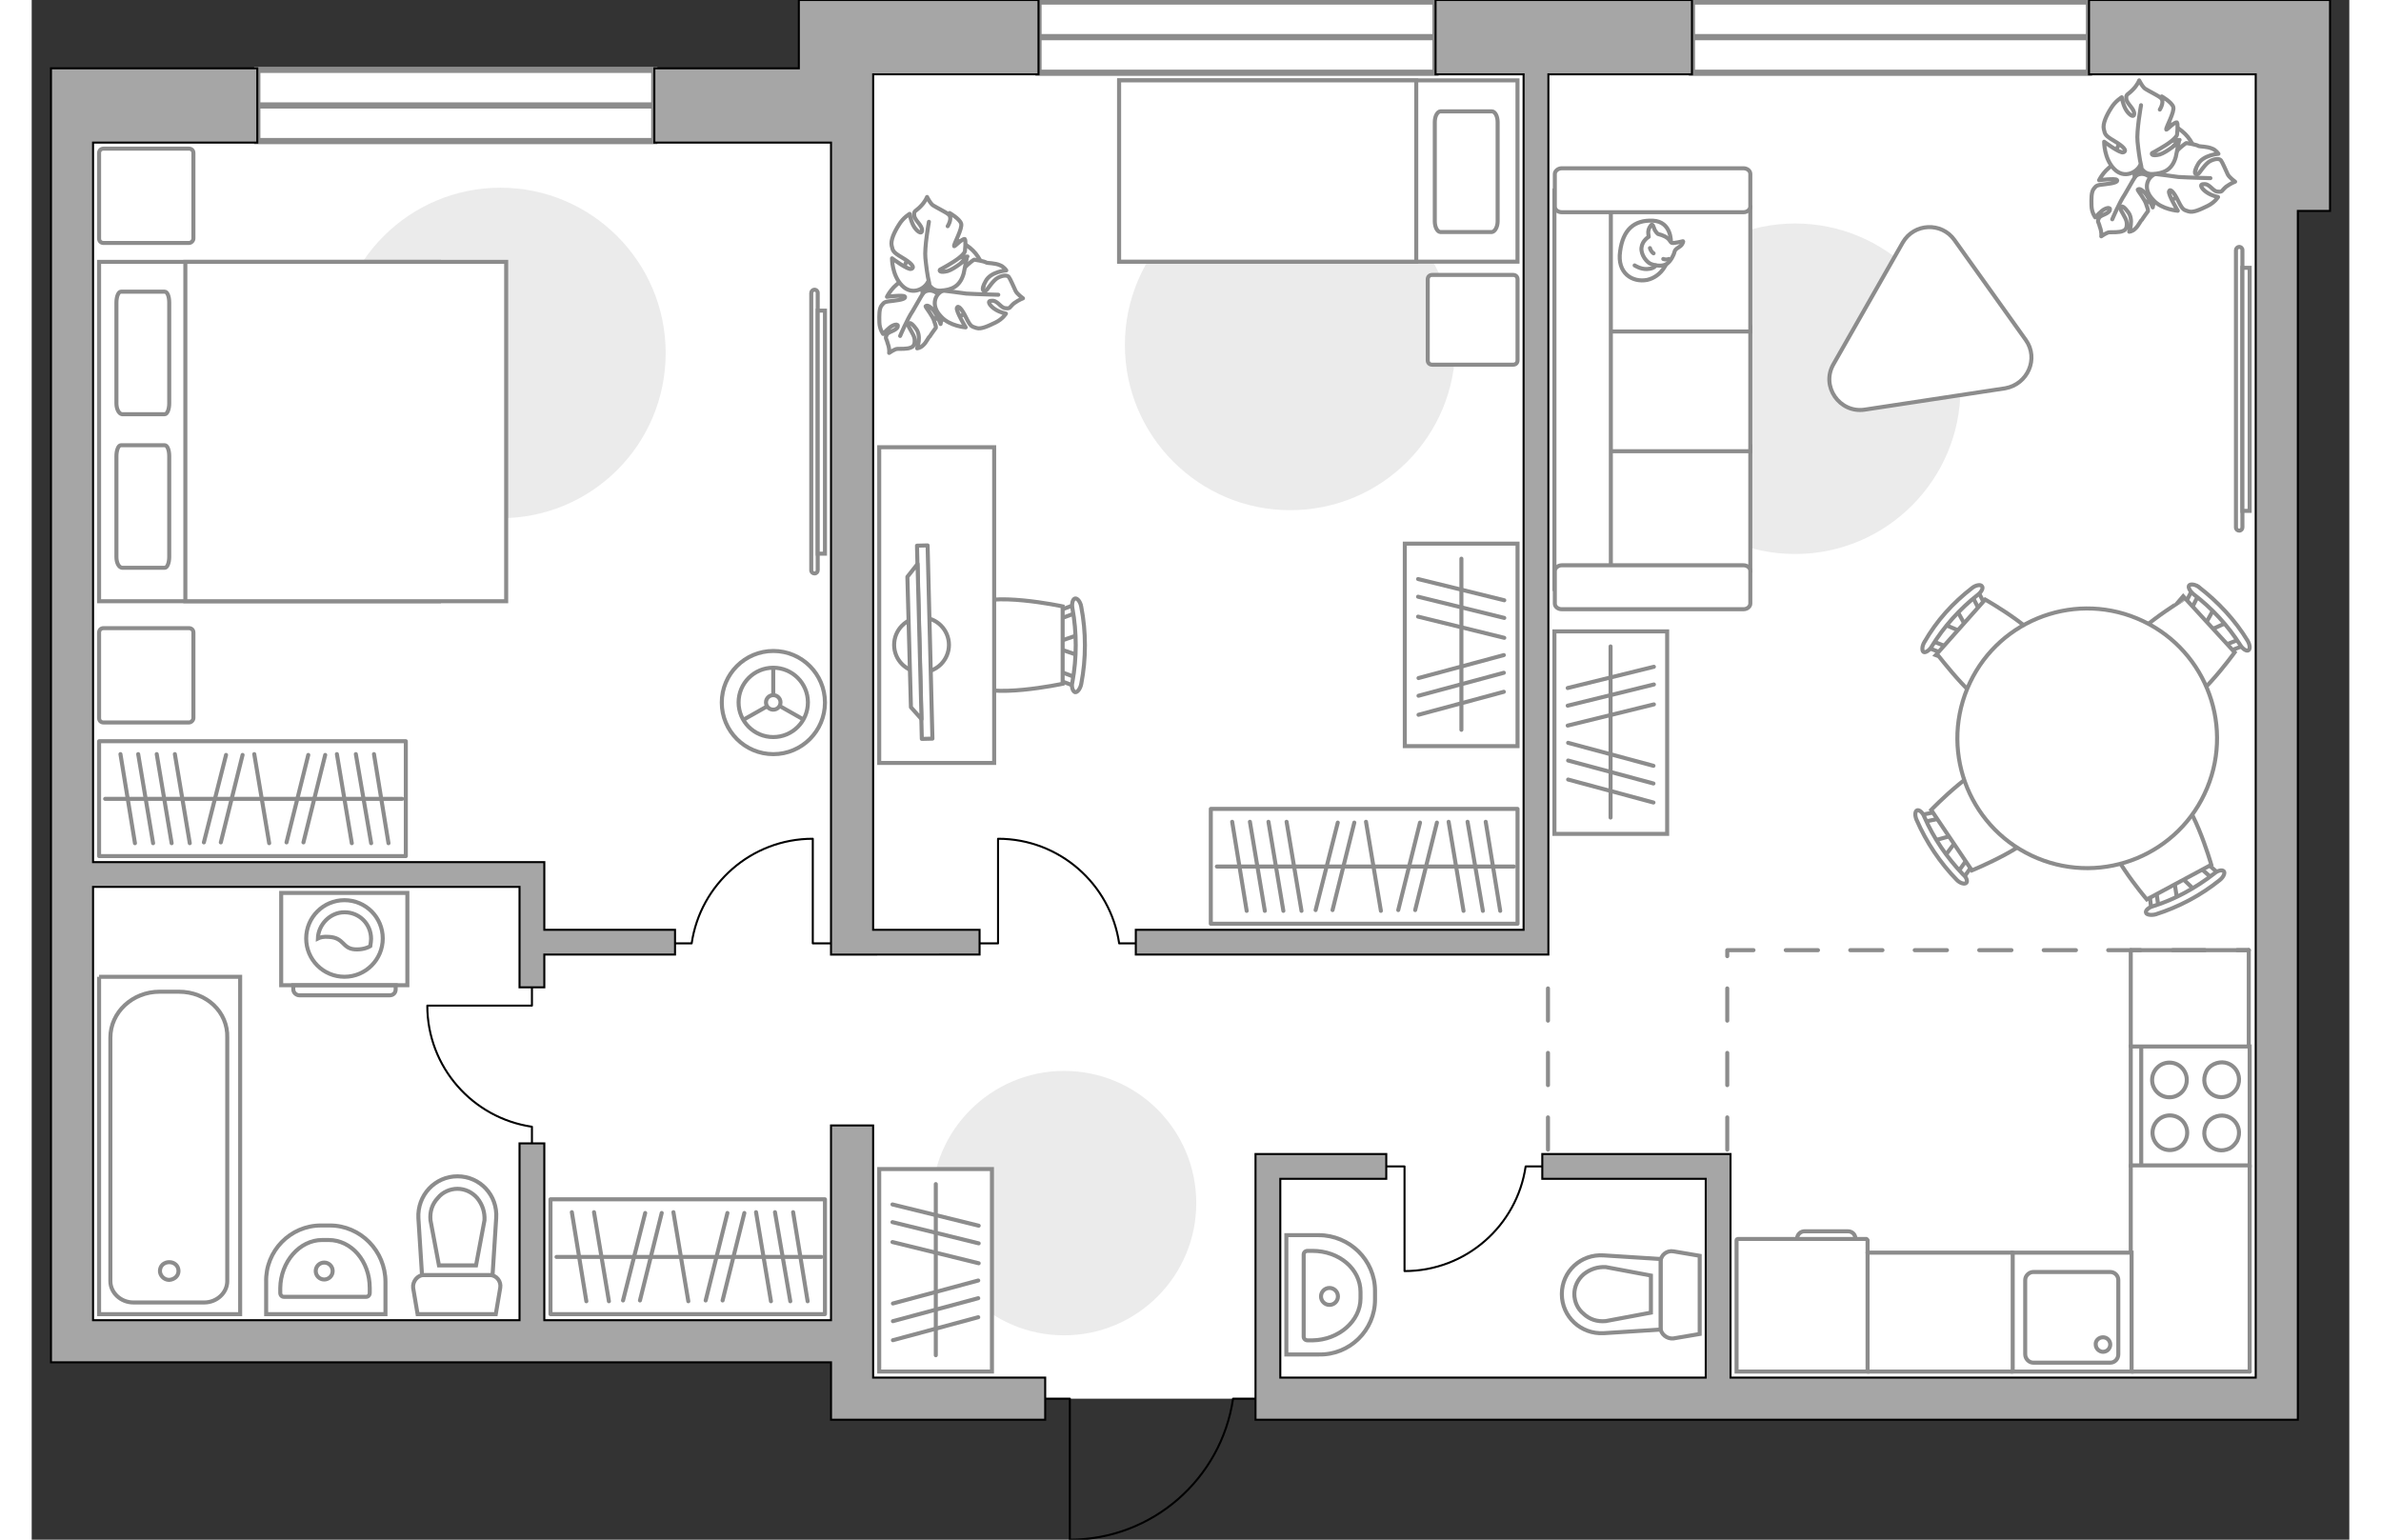 <?xml version="1.0" encoding="utf-8"?>
<!-- Generator: Adobe Illustrator 23.1.0, SVG Export Plug-In . SVG Version: 6.00 Build 0)  -->
<svg version="1.1" id="Слой_1" xmlns="http://www.w3.org/2000/svg" xmlns:xlink="http://www.w3.org/1999/xlink" x="0px" y="0px"
	 viewBox="0 0 575 382" style="enable-background:new 0 0 575 382;" xml:space="preserve" width="883" height="571">
<rect x="0" y="0" width="575" height="382" fill="#333333" stroke="none"/>
<style type="text/css">
	.st0{fill:#FFFFFF;}
	.st1{fill:#FFFFFF;stroke:#8C8C8C;stroke-width:1.547;stroke-linecap:round;stroke-miterlimit:10;}
	.st2{fill:none;stroke:#8C8C8C;stroke-width:1.547;stroke-linecap:round;stroke-miterlimit:10;}
	.st3{fill:none;stroke:#8C8C8C;stroke-linecap:round;stroke-linejoin:round;stroke-miterlimit:10;stroke-dasharray:8;}
	.st4{fill:none;stroke:#000000;stroke-width:0.5;stroke-linecap:round;stroke-linejoin:round;stroke-miterlimit:10;}
	.st5{fill:#A6A6A6;stroke:#000000;stroke-width:0.5;stroke-miterlimit:10;}
	.st6{fill:none;stroke:#8C8C8C;stroke-miterlimit:10;}
	.st7{fill:#FFFFFF;stroke:#8C8C8C;stroke-miterlimit:10;}
	.st8{fill:#EBEBEB;}
	.st9{fill:#FFFFFF;stroke:#8C8C8C;stroke-linecap:round;stroke-linejoin:round;stroke-miterlimit:10;}
	.st10{fill:none;stroke:#8C8C8C;stroke-linecap:round;stroke-linejoin:round;stroke-miterlimit:10;}
	.st11{fill:#FFFFFF;stroke:#8C8C8C;stroke-miterlimit:10;}
	.st12{fill:#FFFFFF;stroke:#8C8C8C;stroke-width:1;stroke-miterlimit:10.001;}
	.st13{fill:#FFFFFF;fill-opacity:0.1;stroke:#8C8C8C;stroke-miterlimit:10;}
	.st14{fill:#FFFFFF;stroke:#8B8B8B;stroke-linecap:round;stroke-linejoin:round;stroke-miterlimit:10;}
	.st15{fill:#FFFFFF;stroke:#8B8B8B;stroke-width:1;stroke-linecap:round;stroke-linejoin:round;stroke-miterlimit:10.001;}
	.st16{fill:none;stroke:#8C8C8C;stroke-width:4.314;stroke-linecap:round;stroke-linejoin:round;stroke-miterlimit:10;}
</style>
<g id="bg">
	<polygon class="st0" points="204.39,347.02 556.9,347.02 556.9,9.22 202.13,9.22 202.13,26.17 10.84,26.17 10.84,332.9 
		204.39,332.9 	"/>
</g>
<g id="windows">
	<g>
		<g>
			<rect x="55.97" y="17.33" class="st1" width="98.5" height="17.67"/>
			<line class="st2" x1="55.97" y1="26.17" x2="154.48" y2="26.17"/>
		</g>
		<g>
			<rect x="249.79" y="0.38" class="st1" width="98.5" height="17.67"/>
			<line class="st2" x1="249.79" y1="9.22" x2="348.3" y2="9.22"/>
		</g>
		<g>
			<rect x="411.91" y="0.38" class="st1" width="98.5" height="17.67"/>
			<line class="st2" x1="411.91" y1="9.22" x2="510.42" y2="9.22"/>
		</g>
	</g>
</g>
<g id="plan">
	<line class="st3" x1="376.19" y1="285.23" x2="376.19" y2="237.95"/>
	<polyline class="st3" points="420.67,285.23 420.67,235.74 550.06,235.74 	"/>
	<path class="st4" d="M303.63,347.02h-5.57c-2.9,19.79-19.93,34.98-40.5,34.98v-34.98h-6.11"/>
	<path class="st4" d="M374.78,289.4h-4.13c-2.15,14.68-14.79,25.96-30.05,25.96V289.4h-4.53"/>
	<path class="st4" d="M273.93,234.06h-4.13c-2.15-14.68-14.79-25.96-30.05-25.96v25.96h-4.53"/>
	<path class="st4" d="M159.61,234.06h4.13c2.15-14.68,14.79-25.96,30.05-25.96v25.96h4.53"/>
	<path class="st4" d="M124.11,283.68v-4.13c-14.68-2.15-25.96-14.79-25.96-30.05h25.96v-4.53"/>
	<g>
		<polygon class="st5" points="562.23,52.33 570.22,52.33 570.22,0 510.42,0 510.42,18.44 551.78,18.44 551.78,341.79 
			421.48,341.79 421.48,286.32 374.78,286.32 374.78,292.47 415.33,292.47 415.33,341.79 309.78,341.79 309.78,292.47 
			336.07,292.47 336.07,286.32 303.63,286.32 303.63,352.24 562.23,352.24 562.23,352.24 562.23,352.24 		"/>
		<polygon class="st5" points="208.76,341.79 208.76,279.23 198.31,279.23 198.31,327.55 127.18,327.55 127.18,283.68 
			121.03,283.68 121.03,327.55 15.22,327.55 15.22,220.04 121.03,220.04 121.03,244.96 127.18,244.96 127.18,236.83 159.61,236.83 
			159.61,230.69 127.18,230.69 127.18,213.9 15.22,213.9 15.22,35.38 55.97,35.38 55.97,16.95 4.78,16.95 4.78,338 198.31,338 
			198.31,352.24 251.45,352.24 251.45,341.79 		"/>
		<polygon class="st5" points="198.31,236.84 235.17,236.83 235.17,230.69 208.76,230.69 208.77,18.44 249.79,18.44 249.79,0 
			190.33,0 190.33,16.95 154.48,16.95 154.48,35.38 198.31,35.38 		"/>
		<polygon class="st5" points="376.29,18.44 411.91,18.44 411.91,0 348.3,0 348.3,18.44 370.14,18.44 370.14,230.69 273.93,230.69 
			273.93,236.83 376.29,236.83 		"/>
	</g>
	<g>
		<polyline class="st6" points="16.72,242.35 16.72,326.05 51.72,326.05 51.72,242.35 16.72,242.35 		"/>
		<path class="st6" d="M36.52,246.05h-4.8c-6.7,0-12.2,5.1-12.2,11.4v60.4c0,2.9,2.6,5.3,5.7,5.3h17.6c3.1,0,5.7-2.4,5.7-5.3v-60.4
			C48.72,251.05,43.32,246.05,36.52,246.05z"/>
		<path class="st6" d="M36.42,315.35c0-1.3-1-2.2-2.3-2.2s-2.3,0.9-2.3,2.2c0,1.1,1,2.2,2.3,2.2
			C35.42,317.45,36.42,316.55,36.42,315.35z"/>
	</g>
	<g>
		<g>
			<rect x="520.78" y="259.64" class="st6" width="29.5" height="29.5"/>
		</g>
		<line class="st6" x1="523.38" y1="289.24" x2="523.38" y2="259.64"/>
		<circle class="st6" cx="530.48" cy="281.04" r="4.3"/>
		<path class="st6" d="M547.18,283.04c1.8-3.9-2-7.6-5.8-5.8c-0.8,0.4-1.5,1-1.9,1.9c-1.8,3.9,2,7.6,5.8,5.8
			C546.08,284.54,546.68,283.84,547.18,283.04z"/>
		<circle class="st6" cx="530.38" cy="267.94" r="4.3"/>
		<path class="st6" d="M547.18,269.84c1.8-3.9-2-7.6-5.8-5.8c-0.8,0.4-1.5,1-1.9,1.9c-1.8,3.9,2,7.6,5.8,5.8
			C545.98,271.34,546.68,270.74,547.18,269.84z"/>
	</g>
	<g>
		<g>
			<rect x="491.49" y="310.79" class="st6" width="29.5" height="29.5"/>
		</g>
		<path class="st6" d="M496.59,338.09h19.1c1.1,0,2-0.9,2-2.1v-18.4c0-1.1-0.9-2-2-2h-19.1c-1,0-2,0.9-2,2v18.4
			C494.59,337.19,495.59,338.09,496.59,338.09z"/>
		<path class="st6" d="M513.89,331.79c1,0,1.8,0.8,1.8,1.8s-0.8,1.8-1.8,1.8c-0.9,0-1.8-0.8-1.8-1.8
			C511.99,332.69,512.79,331.79,513.89,331.79z"/>
	</g>
	<g>
		<path id="Vector_134_2_" class="st7" d="M71.77,304.05h2.2c7.6,0,13.8,6.3,13.8,14v8h-29.6v-8
			C57.97,310.35,64.17,304.05,71.77,304.05z"/>
		<path id="Vector_133_2_" class="st7" d="M72.07,307.65h1.6c5.7,0,10.2,5.3,10.2,11.9v1.2c0,0.6-0.4,1-0.9,1h-20.4
			c-0.5,0-0.9-0.4-0.9-1v-1.2C61.77,313.05,66.47,307.65,72.07,307.65z"/>
		<circle class="st7" cx="72.57" cy="315.35" r="2.1"/>
	</g>
	<g>
		<path id="wc_2_" class="st7" d="M98.84,302.75"/>
		<g id="Group_26_2_">
			<path id="Vector_130_2_" class="st7" d="M97.24,316.35h16.4c1.7,0,2.9,1.6,2.6,3.2l-1.1,6.5h-19.4l-1.1-6.5
				C94.44,317.95,95.74,316.35,97.24,316.35z"/>
			<path id="Vector_131_2_" class="st7" d="M105.64,291.85c5.6,0,10,4.7,9.6,10.4l-0.9,14.1h-17.5l-0.9-14.1
				C95.64,296.55,100.04,291.85,105.64,291.85z"/>
			<path id="Vector_132_2_" class="st7" d="M110.24,313.95l2.1-11.2c0.1-2-0.5-3.9-1.8-5.5c-1.3-1.5-3.1-2.3-4.9-2.3
				s-3.7,0.8-4.9,2.3c-1.4,1.5-2,3.4-1.8,5.5l2.1,11.2H110.24z"/>
		</g>
	</g>
	<g>
		<path id="Vector_134_1_" class="st7" d="M319.28,336.05h-8v-29.6h8c7.7,0,14,6.2,14,13.8v2.2
			C333.28,330.05,326.98,336.25,319.28,336.05z"/>
		<path id="Vector_133_1_" class="st7" d="M317.78,332.55h-1.2c-0.6,0-1-0.4-1-0.9v-20.4c0-0.5,0.4-0.9,1-0.9h1.2
			c6.6,0,11.9,4.5,11.9,10.2v1.6C329.68,327.75,324.28,332.45,317.78,332.55z"/>
		<circle class="st7" cx="321.98" cy="321.65" r="2.1"/>
	</g>
	<g>
		<path id="wc_1_" class="st7" d="M390.53,327.87"/>
		<g id="Group_26_1_">
			<path id="Vector_130_1_" class="st7" d="M404.13,329.47v-16.4c0-1.7,1.6-2.9,3.2-2.6l6.5,1.1v19.4l-6.5,1.1
				C405.73,332.27,404.13,330.97,404.13,329.47z"/>
			<path id="Vector_131_1_" class="st7" d="M379.63,321.07c0-5.6,4.7-10,10.4-9.6l14.1,0.9v17.5l-14.1,0.9
				C384.33,331.07,379.63,326.67,379.63,321.07z"/>
			<path id="Vector_132_1_" class="st7" d="M401.73,316.47l-11.2-2.1c-2-0.1-3.9,0.5-5.5,1.8c-1.5,1.3-2.3,3.1-2.3,4.9
				s0.8,3.7,2.3,4.9c1.5,1.4,3.4,2,5.5,1.8l11.2-2.1V316.47z"/>
		</g>
	</g>
</g>
<g id="furniture">
	<g>
		<path class="st7" d="M195.01,141.47c0,0.4-0.3,0.8-0.8,0.8c-0.4,0-0.8-0.3-0.8-0.8v-68.8c0-0.4,0.4-0.8,0.8-0.8s0.8,0.3,0.8,0.8
			V141.47z"/>
		<rect x="195.01" y="77.07" class="st7" width="1.8" height="60.3"/>
	</g>
	<g>
		<path class="st7" d="M548.48,130.85c0,0.4-0.3,0.8-0.8,0.8c-0.4,0-0.8-0.3-0.8-0.8v-68.8c0-0.4,0.4-0.8,0.8-0.8
			c0.4,0,0.8,0.3,0.8,0.8V130.85z"/>
		<rect x="548.48" y="66.45" class="st7" width="1.8" height="60.3"/>
	</g>
	<path id="Vector_5_" class="st8" d="M256.13,265.7c18.2,0,32.8,14.7,32.8,32.8s-14.7,32.8-32.8,32.8s-32.8-14.7-32.8-32.8
		C223.23,280.5,238.03,265.7,256.13,265.7z"/>
	<path id="Vector_2_" class="st8" d="M116.29,128.57c-22.6,0-41-18.4-41-41s18.4-41,41-41s41,18.4,41,41
		C157.29,110.27,138.99,128.57,116.29,128.57z"/>
	<path id="Vector_4_" class="st8" d="M312.22,126.58c-22.6,0-41-18.4-41-41s18.4-41,41-41s41,18.4,41,41
		C353.22,108.28,334.92,126.58,312.22,126.58z"/>
	<path id="Vector_1_" class="st8" d="M396.52,96.45c0-22.6,18.4-41,41-41s41,18.4,41,41s-18.4,41-41,41
		C414.82,137.45,396.52,119.15,396.52,96.45z"/>
	<g>
		<path id="Vector_8_2_" class="st7" d="M455.48,307.69v32.6h-32.5v-32.6c0-0.2,0.2-0.3,0.3-0.3h31.9
			C455.18,307.39,455.38,307.49,455.48,307.69z"/>
		<path id="Vector_9_2_" class="st7" d="M440.08,305.49h10.5c1.1,0,1.9,0.8,1.9,1.9h-14.5
			C437.98,306.29,438.88,305.39,440.08,305.49z"/>
	</g>
	<path id="Vector_5_1_" class="st9" d="M39.02,179.25h-21.2c-0.6,0-1.1-0.4-1.1-1.1v-21.2c0-0.6,0.4-1.1,1.1-1.1h21.2
		c0.6,0,1.1,0.4,1.1,1.1v21.2C40.12,178.65,39.62,179.25,39.02,179.25z"/>
	<path id="Vector_5_2_" class="st9" d="M39.02,60.28h-21.2c-0.6,0-1.1-0.4-1.1-1.1v-21.2c0-0.6,0.4-1.1,1.1-1.1h21.2
		c0.6,0,1.1,0.4,1.1,1.1v21.2C40.12,59.68,39.62,60.28,39.02,60.28z"/>
	<g>
		<rect x="16.72" y="183.9" class="st9" width="76.1" height="28.5"/>
		<line class="st10" x1="26.42" y1="187.1" x2="30.12" y2="209.2"/>
		<line class="st10" x1="22.02" y1="187.1" x2="25.62" y2="209.2"/>
		<line class="st10" x1="55.22" y1="187.1" x2="58.92" y2="209.2"/>
		<line class="st10" x1="31.02" y1="187.1" x2="34.72" y2="209.2"/>
		<line class="st10" x1="35.52" y1="187.1" x2="39.22" y2="209.2"/>
		<line class="st10" x1="75.72" y1="187.1" x2="79.42" y2="209.2"/>
		<line class="st10" x1="80.42" y1="187.1" x2="84.22" y2="209.2"/>
		<line class="st10" x1="84.92" y1="187.1" x2="88.52" y2="209.2"/>
		<line class="st10" x1="68.62" y1="187.3" x2="63.22" y2="209"/>
		<line class="st10" x1="72.82" y1="187.3" x2="67.42" y2="209"/>
		<line class="st10" x1="48.22" y1="187.3" x2="42.72" y2="209"/>
		<line class="st10" x1="52.32" y1="187.3" x2="46.92" y2="209"/>
		<line class="st10" x1="18.22" y1="198.2" x2="91.92" y2="198.2"/>
	</g>
	<g>
		<rect x="292.54" y="200.69" class="st9" width="76.1" height="28.5"/>
		<line class="st10" x1="302.24" y1="203.89" x2="305.94" y2="225.99"/>
		<line class="st10" x1="297.84" y1="203.89" x2="301.44" y2="225.99"/>
		<line class="st10" x1="331.04" y1="203.89" x2="334.74" y2="225.99"/>
		<line class="st10" x1="306.84" y1="203.89" x2="310.54" y2="225.99"/>
		<line class="st10" x1="311.34" y1="203.89" x2="315.04" y2="225.99"/>
		<line class="st10" x1="351.54" y1="203.89" x2="355.24" y2="225.99"/>
		<line class="st10" x1="356.24" y1="203.89" x2="360.04" y2="225.99"/>
		<line class="st10" x1="360.74" y1="203.89" x2="364.34" y2="225.99"/>
		<line class="st10" x1="344.44" y1="204.09" x2="339.04" y2="225.79"/>
		<line class="st10" x1="348.64" y1="204.09" x2="343.24" y2="225.79"/>
		<line class="st10" x1="324.04" y1="204.09" x2="318.54" y2="225.79"/>
		<line class="st10" x1="328.14" y1="204.09" x2="322.74" y2="225.79"/>
		<line class="st10" x1="294.04" y1="214.99" x2="367.74" y2="214.99"/>
	</g>
	<g>
		<rect x="128.71" y="297.55" class="st9" width="68.1" height="28.5"/>
		<line class="st10" x1="134.01" y1="300.75" x2="137.61" y2="322.85"/>
		<line class="st10" x1="159.21" y1="300.75" x2="162.91" y2="322.85"/>
		<line class="st10" x1="139.51" y1="300.75" x2="143.21" y2="322.85"/>
		<line class="st10" x1="179.71" y1="300.75" x2="183.41" y2="322.85"/>
		<line class="st10" x1="184.41" y1="300.75" x2="188.21" y2="322.85"/>
		<line class="st10" x1="188.91" y1="300.75" x2="192.51" y2="322.85"/>
		<line class="st10" x1="172.61" y1="300.95" x2="167.21" y2="322.65"/>
		<line class="st10" x1="176.81" y1="300.95" x2="171.41" y2="322.65"/>
		<line class="st10" x1="152.21" y1="300.95" x2="146.71" y2="322.65"/>
		<line class="st10" x1="156.31" y1="300.95" x2="150.91" y2="322.65"/>
		<line class="st10" x1="130.21" y1="311.85" x2="195.91" y2="311.85"/>
	</g>
	<g>
		<ellipse class="st11" cx="184.01" cy="174.31" rx="12.8" ry="12.8"/>
		<circle class="st7" cx="183.98" cy="174.27" r="8.6"/>
		<circle class="st7" cx="183.98" cy="174.27" r="1.8"/>
		<path class="st7" d="M183.98,174.27"/>
		<line class="st6" x1="183.98" y1="165.77" x2="183.98" y2="172.47"/>
		<line class="st6" x1="191.58" y1="178.57" x2="185.58" y2="175.17"/>
		<line class="st6" x1="176.58" y1="178.57" x2="182.58" y2="175.17"/>
	</g>
	<g>
		<g id="Group_2_4_">
			<g id="Group_3_4_">
				<path id="Vector_10_4_" class="st7" d="M474.56,212.55l3.2-4.3l-0.7-1.1l-5.1,1.4L474.56,212.55z"/>
			</g>
			<g id="Group_4_4_">
				<path id="Vector_11_4_" class="st7" d="M473.26,201.85c-0.2-0.4-0.7-0.5-0.9-0.4l-4.3,0.9c-0.4,0.1-0.5,0.5-0.3,1s0.7,0.8,1,0.7
					l4.3-0.9c0.4-0.1,0.5-0.5,0.3-1C473.36,201.95,473.36,201.85,473.26,201.85z"/>
			</g>
			<g id="Group_5_4_">
				<path id="Vector_12_4_" class="st7" d="M481.26,213.65c-0.1-0.1-0.1-0.1-0.1-0.2c-0.4-0.4-0.8-0.4-1.1-0.1l-2.5,3.5
					c-0.2,0.3-0.1,0.9,0.3,1.3s0.8,0.4,1.1,0.1l2.5-3.5C481.56,214.65,481.56,214.05,481.26,213.65z"/>
			</g>
			<path id="Vector_13_4_" class="st7" d="M498.86,204.15c0.8-4.4-5.6-14.1-10.1-15c-5.2-1-17.5,11.8-17.5,11.8l10.1,15
				C481.36,215.95,497.86,209.25,498.86,204.15z"/>
			<path id="Vector_14_4_" class="st7" d="M479.16,216.95c-4-4.2-7.3-9-9.6-14.3c-0.4-1.1-1.3-1.8-1.8-1.6s-0.6,1.3-0.1,2.4
				c2.4,5.5,5.8,10.6,10,14.9c0.8,0.8,1.9,1.1,2.3,0.7C480.36,218.75,480.06,217.65,479.16,216.95z"/>
		</g>
		<g id="Group_2_3_">
			<g id="Group_3_3_">
				<path id="Vector_10_3_" class="st7" d="M541.46,150.95l-2.6,4.7l0.9,1l4.9-2.2L541.46,150.95z"/>
			</g>
			<g id="Group_4_3_">
				<path id="Vector_11_3_" class="st7" d="M544.26,161.25c0.3,0.3,0.7,0.4,1,0.3l4.1-1.6c0.4-0.2,0.4-0.6,0.2-1.1
					c-0.3-0.5-0.8-0.7-1.1-0.5l-4.1,1.6c-0.4,0.2-0.4,0.6-0.2,1.1C544.16,161.15,544.26,161.15,544.26,161.25z"/>
			</g>
			<g id="Group_5_3_">
				<path id="Vector_12_3_" class="st7" d="M534.66,150.75c0.1,0.1,0.1,0.1,0.2,0.2c0.4,0.3,0.9,0.3,1.1-0.1l2-4
					c0.2-0.4,0-0.9-0.5-1.3c-0.4-0.3-0.9-0.3-1.1,0.1l-2,4C534.26,149.95,534.36,150.35,534.66,150.75z"/>
			</g>
			<path id="Vector_13_3_" class="st7" d="M518.66,162.75c-0.2,4.5,7.7,13.1,12.2,13.4c5.3,0.2,15.7-14.3,15.7-14.3l-12.3-13.4
				C534.26,148.55,518.96,157.55,518.66,162.75z"/>
			<path id="Vector_14_3_" class="st7" d="M536.26,147.35c4.6,3.5,8.6,7.8,11.7,12.7c0.6,1,1.6,1.6,2,1.3c0.5-0.3,0.4-1.4-0.2-2.4
				c-3.1-5.1-7.3-9.6-12.1-13.3c-0.9-0.7-2.1-0.8-2.4-0.4C534.96,145.65,535.36,146.55,536.26,147.35z"/>
		</g>
		<g id="Group_2_2_">
			<g id="Group_3_2_">
				<path id="Vector_10_2_" class="st7" d="M536.66,220.85l-3.9-3.7l-1.3,0.6l0.8,5.3L536.66,220.85z"/>
			</g>
			<g id="Group_4_2_">
				<path id="Vector_11_2_" class="st7" d="M525.96,221.05c-0.4,0.2-0.6,0.6-0.5,0.9l0.5,4.4c0.1,0.4,0.5,0.6,1,0.4s0.9-0.6,0.8-0.9
					l-0.6-4.4c-0.1-0.4-0.5-0.6-1-0.4C526.06,220.95,525.96,221.05,525.96,221.05z"/>
			</g>
			<g id="Group_5_2_">
				<path id="Vector_12_2_" class="st7" d="M538.56,214.35c-0.1,0-0.1,0.1-0.2,0.1c-0.4,0.3-0.5,0.8-0.2,1l3.3,2.9
					c0.3,0.3,0.9,0.2,1.4-0.2c0.4-0.3,0.5-0.8,0.2-1l-3.3-2.9C539.36,214.05,538.86,214.05,538.56,214.35z"/>
			</g>
			<path id="Vector_13_2_" class="st7" d="M530.76,195.85c-4.3-1.3-14.6,4.3-16,8.6c-1.6,5.1,10,18.7,10,18.7l16-8.6
				C540.76,214.55,535.86,197.35,530.76,195.85z"/>
			<path id="Vector_14_2_" class="st7" d="M541.46,216.75c-4.5,3.5-9.7,6.4-15.2,8.1c-1.1,0.3-1.9,1.1-1.7,1.6
				c0.1,0.5,1.3,0.7,2.4,0.4c5.7-1.8,11.2-4.7,15.9-8.5c0.9-0.7,1.4-1.8,1-2.2C543.46,215.75,542.36,215.95,541.46,216.75z"/>
		</g>
		<g id="Group_2_1_">
			<g id="Group_3_1_">
				<path id="Vector_10_1_" class="st7" d="M474.36,154.85l4.9,2.1l0.9-1l-2.6-4.7L474.36,154.85z"/>
			</g>
			<g id="Group_4_1_">
				<path id="Vector_11_1_" class="st7" d="M484.36,150.95c0.3-0.3,0.4-0.8,0.2-1l-2-3.9c-0.2-0.4-0.6-0.4-1.1,0
					c-0.4,0.3-0.6,0.9-0.4,1.1l2,3.9c0.2,0.4,0.6,0.4,1.1,0C484.26,151.05,484.36,151.05,484.36,150.95z"/>
			</g>
			<g id="Group_5_1_">
				<path id="Vector_12_1_" class="st7" d="M474.86,161.65c0.1-0.1,0.1-0.1,0.2-0.2c0.3-0.5,0.2-0.9-0.2-1.1l-4.1-1.6
					c-0.4-0.1-0.9,0.1-1.1,0.6c-0.3,0.5-0.2,0.9,0.2,1.1l4.1,1.6C474.16,162.15,474.56,162.05,474.86,161.65z"/>
			</g>
			<path id="Vector_13_1_" class="st7" d="M488.56,176.35c4.5-0.3,12.3-9,12-13.5c-0.3-5.3-15.9-14.1-15.9-14.1l-12,13.5
				C472.86,162.25,483.36,176.65,488.56,176.35z"/>
			<path id="Vector_14_1_" class="st7" d="M471.36,160.45c3-4.9,6.9-9.3,11.5-12.9c0.9-0.7,1.4-1.7,1-2.1c-0.3-0.5-1.5-0.3-2.4,0.4
				c-4.8,3.7-8.9,8.2-11.9,13.5c-0.6,1-0.6,2.1-0.2,2.4C469.76,162.05,470.86,161.35,471.36,160.45z"/>
		</g>
		<g>
			
				<ellipse transform="matrix(0.383 -0.924 0.924 0.383 145.466 584.065)" class="st12" cx="509.79" cy="183.18" rx="32.2" ry="32.2"/>
		</g>
	</g>
	<g>
		<g>
			<path class="st7" d="M93.2,244.44H61.9v-22.9h31.3V244.44z"/>
			<path class="st13" d="M88.8,246.94H66.4c-0.7,0-1.5-0.6-1.5-1.5v-1h25.4v1C90.3,246.34,89.7,246.94,88.8,246.94z"/>
		</g>
		<g>
			<circle class="st7" cx="77.6" cy="232.84" r="9.5"/>
			<path class="st7" d="M80.2,235.54c-3.2-0.2-2.6-2.9-6.5-3.1c-1.3-0.1-2.1,0.1-2.7,0.4c0.1-3.4,3-6.5,6.6-6.5
				c3.7,0,6.6,2.9,6.6,6.6c0,0.5-0.1,1.1-0.2,1.8C83.2,235.24,81.8,235.64,80.2,235.54z"/>
		</g>
	</g>
	<g>
		<path id="Vector_60_5_" class="st7" d="M520.56,47.99c4.38,3.45,10.6,3.14,14.19-1.3c3.45-4.38,3.14-10.6-1.3-14.19
			c-4.26-3.51-10.6-3.14-14.19,1.3C515.49,37.86,516.18,44.21,520.56,47.99z"/>
		<path class="st9" d="M521.77,43.9c0,0,1.1-1.33,2.95-0.47c1.72,0.92,3.18,2.28,2.31,5.09s-0.8,2.94-0.8,2.94s-1.06-2.84-2.19-3.87
			c-1.15-1.05-1.4-0.59-1.53-0.53c-0.07,0.19,1.83,2.45,2.14,3.74c0.5,1.35,0.43,1.55,0.43,1.55s-1.43,1.96-1.5,2.16
			c-0.39,0.19-0.85,1.53-1.76,2.29c-0.64,0.63-1.42,0.69-1.42,0.69s1.19-3.12-0.33-4.94c-1.39-1.88-1.78-1.36-1.85-0.86
			c-0.07,0.52,1.45,2.32,1.56,3.54s-0.21,1.86-1.05,2.11c-0.64,0.32-2.56,0.29-3.21,0.29c-0.64-0.01-2.06,1-2.06,1
			s0.2-0.89-0.36-2.38c-0.3-1.29-0.69-1.1-0.23-2.12c0.4-0.83,2.25-0.93,2.71-1.95c0.33-0.96-1.09-0.59-1.99,0.17
			s-1.62,1.58-1.62,1.58s-0.89-1.16-0.93-2.89c-0.04-1.73-0.09-3.47,0.63-4.28c0.59-0.76,0.72-0.83,2.84-1.06
			c2.12-0.23,3.21-0.6,2.84-1.06s-4.43,0.07-4.43,0.07s1.52-3.12,4.21-4.11C520.33,39.97,521.78,42.31,521.77,43.9z"/>
		<path class="st10" d="M516.19,54.41c0,0,1.78-4.21,3.08-6.12c0.72-1.15,1.96-3.5,2.62-4.46c0.66-1.28,2.02-2.41,3.37-3.22"/>
		<path class="st9" d="M526.97,43.14c0,0-1.85-0.53-1.76-2.97c0.16-2.31,1.07-4.34,4.28-4.94s3.4-0.53,3.4-0.53s-2.52,2.34-3.2,4.26
			c-0.66,1.59,0.17,1.99,0.17,1.99c0.13-0.06,1.71-3.05,3.07-4.2c1.23-1.07,1.62-1.26,1.62-1.26s2.56,0.36,3.07,0.75
			c0.39,0.13,2.12,0.09,3.32,0.62c0.96,0.33,1.59,1.3,1.59,1.3s-3.85,0.27-5.1,2.64c-1.38,2.42-0.49,2.62,0.03,2.38
			c0.39-0.19,1.76-2.61,3.05-3.24s2.25-0.62,2.64-0.16c0.37,0.46,1.32,2.71,1.69,3.48s1.83,1.82,1.83,1.82s-0.96,0.32-2.26,1.26
			c-1.23,1.07-0.79,1.33-2.14,1.19c-1.15-0.07-1.96-2.08-3.44-1.83c-1.28-0.01-0.27,1.4,1.06,2.19c1.15,0.72,2.55,0.99,2.55,0.99
			s-0.79,1.33-2.59,2.21s-3.61,1.75-4.76,1.35s-1.4-0.27-2.54-2.59c-1.06-2.19-2.01-3.17-2.28-2.39c-0.27,0.76,2.18,4.83,2.18,4.83
			s-3.97-0.3-6.06-2.64C523.4,46.62,525.16,43.68,526.97,43.14z"/>
		<path class="st10" d="M540.54,44.2c0,0-5.32-0.13-7.94-0.29c-1.53-0.21-4.6-0.63-5.95-0.77c-1.73-0.27-3.64-0.95-4.97-2.05"/>
		<g>
			<path class="st9" d="M527.99,27.19c0.79-1.33,0.86-2.49,0.16-2.95c-0.57-0.52-2.87-1.63-3.57-2.09
				c-0.76-0.27-1.71-2.21-1.71-2.21s-0.4,1.15-1.69,2.42c-1.17,1.2-1.62,0.95-1.5,2.16c0.11,1.22,1.96,2.39,1.95,3.68
				c-0.01,1.28-1.53,0.11-2.22-1.3c-0.69-1.42-0.86-2.77-0.86-2.77s-1.62,0.95-2.67,2.72c-1.18,1.85-2.09,3.88-1.79,5.17
				c0.3,1.29,0.3,1.6,2.52,2.91c2.22,1.3,3.42,2.48,2.34,2.85c-0.77,0.37-4.77-2.62-4.77-2.62s-0.06,4.17,2.48,6.76
				c2.54,2.59,5.63,0.77,6.42-0.89c0,0,0.62,2.25,3.11,2.15c2.64-0.16,4.81-0.9,5.76-4.23c0.69-3.51,0.75-3.71,0.75-3.71
				s-2.91,2.52-4.71,3.08c-1.99,0.49-2.12-0.09-1.92-0.34c0.13-0.06,3.3-1.75,4.77-2.95c1.49-1.2,1.43-1.65,1.43-1.65
				s0.29-2.69-0.03-3.01c-0.7-0.14-2.65,2.08-2.65,1.76c-0.19-0.39,2.16-4.4,1.73-5.62s-2.85-2.59-2.85-2.59"/>
			<path class="st10" d="M523.33,26.1c0,0-1.16,6.46-0.87,9.03c0.17,1.66,0.46,4.24,0.95,6.23"/>
		</g>
	</g>
	<g>
		<path id="Vector_60_2_" class="st7" d="M219.83,76.93c4.38,3.45,10.6,3.14,14.19-1.3c3.45-4.38,3.14-10.6-1.3-14.19
			c-4.26-3.51-10.6-3.14-14.19,1.3C214.76,66.8,215.45,73.14,219.83,76.93z"/>
		<path class="st9" d="M221.04,72.83c0,0,1.1-1.33,2.95-0.47c1.72,0.92,3.18,2.28,2.31,5.09s-0.8,2.94-0.8,2.94
			s-1.06-2.84-2.19-3.87c-1.15-1.05-1.4-0.59-1.53-0.53c-0.07,0.19,1.83,2.45,2.14,3.74c0.5,1.35,0.43,1.55,0.43,1.55
			s-1.43,1.96-1.5,2.16c-0.39,0.19-0.85,1.53-1.76,2.29c-0.64,0.63-1.42,0.69-1.42,0.69s1.19-3.12-0.33-4.94
			c-1.39-1.88-1.78-1.36-1.85-0.86c-0.07,0.52,1.45,2.32,1.56,3.54s-0.21,1.86-1.05,2.11c-0.64,0.32-2.56,0.29-3.21,0.29
			c-0.64-0.01-2.06,1-2.06,1s0.2-0.89-0.36-2.38c-0.3-1.29-0.69-1.1-0.23-2.12c0.4-0.83,2.25-0.93,2.71-1.95
			c0.33-0.96-1.09-0.59-1.99,0.17c-0.9,0.76-1.62,1.58-1.62,1.58s-0.89-1.16-0.93-2.89c-0.04-1.73-0.09-3.47,0.63-4.28
			c0.59-0.76,0.72-0.83,2.84-1.06c2.12-0.23,3.21-0.6,2.84-1.06c-0.37-0.46-4.43,0.07-4.43,0.07s1.52-3.12,4.21-4.11
			C219.6,68.9,221.05,71.24,221.04,72.83z"/>
		<path class="st10" d="M215.46,83.35c0,0,1.78-4.21,3.08-6.12c0.72-1.15,1.96-3.5,2.62-4.46c0.66-1.28,2.02-2.41,3.37-3.22"/>
		<path class="st9" d="M226.24,72.07c0,0-1.85-0.53-1.76-2.97c0.16-2.31,1.07-4.34,4.28-4.94c3.21-0.6,3.4-0.53,3.4-0.53
			s-2.52,2.34-3.2,4.26c-0.66,1.59,0.17,1.99,0.17,1.99c0.13-0.06,1.71-3.05,3.07-4.2c1.23-1.07,1.62-1.26,1.62-1.26
			s2.56,0.36,3.07,0.75c0.39,0.13,2.12,0.09,3.32,0.62c0.96,0.33,1.59,1.3,1.59,1.3s-3.85,0.27-5.1,2.64
			c-1.38,2.42-0.49,2.62,0.03,2.38c0.39-0.19,1.76-2.61,3.05-3.24c1.29-0.63,2.25-0.62,2.64-0.16c0.37,0.46,1.32,2.71,1.69,3.48
			s1.83,1.82,1.83,1.82s-0.96,0.32-2.26,1.26c-1.23,1.07-0.79,1.33-2.14,1.19c-1.15-0.07-1.96-2.08-3.44-1.83
			c-1.28-0.01-0.27,1.4,1.06,2.19c1.15,0.72,2.55,0.99,2.55,0.99s-0.79,1.33-2.59,2.21c-1.81,0.87-3.61,1.75-4.76,1.35
			s-1.4-0.27-2.54-2.59c-1.06-2.19-2.01-3.17-2.28-2.39c-0.27,0.76,2.18,4.83,2.18,4.83s-3.97-0.3-6.06-2.64
			C222.67,75.55,224.43,72.61,226.24,72.07z"/>
		<path class="st10" d="M239.81,73.13c0,0-5.32-0.13-7.94-0.29c-1.53-0.21-4.6-0.63-5.95-0.77c-1.73-0.27-3.64-0.95-4.97-2.05"/>
		<g>
			<path class="st9" d="M227.26,56.12c0.79-1.33,0.86-2.49,0.16-2.95c-0.57-0.52-2.87-1.63-3.57-2.09
				c-0.76-0.27-1.71-2.21-1.71-2.21s-0.4,1.15-1.69,2.42c-1.18,1.2-1.62,0.95-1.5,2.16c0.11,1.22,1.96,2.39,1.95,3.68
				c-0.01,1.28-1.53,0.11-2.22-1.3c-0.69-1.42-0.86-2.77-0.86-2.77s-1.62,0.95-2.67,2.72c-1.18,1.85-2.09,3.88-1.79,5.17
				s0.3,1.6,2.52,2.91c2.22,1.3,3.42,2.48,2.34,2.85c-0.77,0.37-4.77-2.62-4.77-2.62s-0.06,4.17,2.48,6.76
				c2.54,2.59,5.63,0.77,6.42-0.89c0,0,0.62,2.25,3.11,2.15c2.64-0.16,4.81-0.9,5.76-4.23c0.69-3.51,0.75-3.71,0.75-3.71
				s-2.91,2.52-4.71,3.08c-1.99,0.49-2.12-0.09-1.92-0.34c0.13-0.06,3.3-1.75,4.77-2.95c1.49-1.2,1.43-1.65,1.43-1.65
				s0.29-2.69-0.03-3.01c-0.7-0.14-2.65,2.08-2.65,1.76c-0.19-0.39,2.16-4.4,1.73-5.62c-0.43-1.22-2.85-2.59-2.85-2.59"/>
			<path class="st10" d="M222.6,55.03c0,0-1.16,6.46-0.87,9.03c0.17,1.66,0.46,4.24,0.95,6.23"/>
		</g>
	</g>
	<path class="st9" d="M494.73,84.34l-17.7-24.8c-3.2-4.5-10-4.2-12.8,0.6l-17.2,30.2c-3.2,5.5,1.5,12.2,7.7,11.3l34.9-5.3
		C495.23,95.34,498.03,88.94,494.73,84.34z"/>
	<g>
		<rect x="340.67" y="134.88" class="st7" width="27.97" height="50.24"/>
		<line class="st10" x1="344.07" y1="168.23" x2="365.24" y2="162.53"/>
		<line class="st10" x1="344.07" y1="172.62" x2="365.24" y2="166.92"/>
		<line class="st10" x1="344.07" y1="177.34" x2="365.24" y2="171.64"/>
		<line class="st10" x1="343.96" y1="143.66" x2="365.35" y2="148.93"/>
		<line class="st10" x1="343.96" y1="152.99" x2="365.35" y2="158.25"/>
		<line class="st10" x1="343.96" y1="148.05" x2="365.35" y2="153.31"/>
		<line class="st10" x1="354.71" y1="138.61" x2="354.71" y2="181.07"/>
	</g>
	<g>
		<rect x="377.79" y="156.65" class="st7" width="27.97" height="50.24"/>
		<line class="st10" x1="381.19" y1="184.3" x2="402.36" y2="190"/>
		<line class="st10" x1="381.19" y1="188.69" x2="402.36" y2="194.39"/>
		<line class="st10" x1="381.19" y1="193.41" x2="402.36" y2="199.11"/>
		<line class="st10" x1="381.08" y1="170.7" x2="402.47" y2="165.43"/>
		<line class="st10" x1="381.08" y1="180.02" x2="402.47" y2="174.76"/>
		<line class="st10" x1="381.08" y1="175.08" x2="402.47" y2="169.82"/>
		<line class="st10" x1="391.72" y1="202.84" x2="391.72" y2="160.38"/>
	</g>
	<g>
		<rect x="210.27" y="290.05" class="st7" width="27.97" height="50.24"/>
		<line class="st10" x1="213.67" y1="323.4" x2="234.84" y2="317.7"/>
		<line class="st10" x1="213.67" y1="327.79" x2="234.84" y2="322.09"/>
		<line class="st10" x1="213.67" y1="332.51" x2="234.84" y2="326.81"/>
		<line class="st10" x1="213.56" y1="298.83" x2="234.95" y2="304.1"/>
		<line class="st10" x1="213.56" y1="308.16" x2="234.95" y2="313.42"/>
		<line class="st10" x1="213.56" y1="303.22" x2="234.95" y2="308.48"/>
		<line class="st10" x1="224.31" y1="293.78" x2="224.31" y2="336.24"/>
	</g>
	<g>
		<g>
			<path id="Vector_2_00000052805921654426387560000014839662911292881084_" class="st7" d="M269.79,19.94v44.98h98.84V19.94H269.79
				z"/>
			<path id="Vector_3_00000167389443032334080910000012824224844707408270_" class="st7" d="M269.79,64.92V19.94h73.72v39.6v5.38
				h-9.98H269.79z"/>
			<path id="Vector_4_00000016759086333737232310000011806847870038369716_" class="st7" d="M363.7,54.94V30.26
				c0-1.43-0.66-2.63-1.43-2.63h-12.73c-0.77,0-1.43,1.21-1.43,2.63v24.68c0,1.43,0.66,2.63,1.43,2.63h12.73
				C363.04,57.46,363.7,56.26,363.7,54.94z"/>
		</g>
		<path id="Vector_5_00000045611195436537862870000014630457954056340900_" class="st7" d="M347.46,90.48h20.08
			c0.66,0,1.1-0.44,1.1-1.1V69.31c0-0.66-0.44-1.1-1.1-1.1h-20.08c-0.66,0-1.1,0.44-1.1,1.1v20.08
			C346.36,90.04,346.8,90.48,347.46,90.48z"/>
	</g>
	<g>
		<g id="Group_2_00000109739118017007884640000011236973924667430789_">
			<g id="Group_3_00000082352568649343365820000004853222706074569879_">
				<path id="Vector_10_00000066476077226063764280000011571105102146401719_" class="st7" d="M259.73,157.48l-5.38,1.86v1.43
					l5.38,1.86V157.48z"/>
			</g>
			<g id="Group_4_00000136397451668648866300000007397839848409936827_">
				<path id="Vector_11_00000065051011073078827290000017285711705384258187_" class="st7" d="M254.58,152.65
					c0.11,0.66,0.44,0.88,0.88,0.77l4.39-1.65c0.33,0,0.55-0.66,0.44-1.21c-0.11-0.66-0.44-0.88-0.88-0.77l-4.39,1.65
					c-0.33,0.11-0.55,0.55-0.55,0.99C254.47,152.54,254.47,152.65,254.58,152.65z"/>
			</g>
			<g id="Group_5_00000004507932533720463680000001059253133942274210_">
				<path id="Vector_12_00000121990105765624511800000011580697219815591556_" class="st7" d="M254.91,168.78l4.39,1.65
					c0.44,0.11,0.77-0.22,0.88-0.77c0.22-0.55,0-1.21-0.44-1.32l-4.39-1.65c-0.44-0.11-0.77,0.22-0.88,0.77c0,0.11,0,0.11,0,0.22
					C254.47,168.12,254.69,168.56,254.91,168.78z"/>
			</g>
			<path id="Vector_13_00000149347487553445351620000014581501969490920606_" class="st7" d="M255.78,169.65v-19.2
				c0,0-18.54-3.95-22.49,0c-3.4,3.4-3.4,15.8,0,19.2C237.24,173.6,255.78,169.65,255.78,169.65z"/>
			<path id="Vector_14_00000032630436440148542900000012920595624139071884_" class="st7" d="M258.86,171.74
				c0.55,0.11,1.32-0.88,1.54-2.08c1.21-6.25,1.21-12.84,0-19.09c-0.22-1.32-0.99-2.19-1.54-2.08c-0.55,0.11-0.88,1.21-0.66,2.41
				c1.1,6.03,1.1,12.29,0,18.32C257.87,170.42,258.31,171.52,258.86,171.74z"/>
		</g>
		<path id="Vector_36_00000087397975407013790700000008044547297275152271_" class="st7" d="M238.79,110.96h-28.52v15.03v63.3h28.52
			V110.96L238.79,110.96z"/>
		<g>
			<circle class="st14" cx="220.77" cy="160" r="6.8"/>
			<g>
				
					<rect x="220.25" y="135.19" transform="matrix(1 -0.025 0.025 1 -3.986 5.701)" class="st15" width="2.63" height="47.94"/>
				<polygon class="st14" points="219.78,139.92 220.77,178.43 218.14,175.47 217.26,143.11 				"/>
			</g>
		</g>
	</g>
	<g>
		<path id="Vector_98_2_" class="st7" d="M101.02,64.97v84.2h-84.3v-84.2H101.02L101.02,64.97z"/>
		<path id="Vector_99_2_" class="st7" d="M117.72,149.17v-84.2h-79.6v74.2v10h10.7H117.72L117.72,149.17z"/>
		<path id="Vector_100_2_" class="st10" d="M21.02,100.07v-25c0-1.5,0.5-2.7,1.1-2.7h10.9c0.6,0,1.1,1.1,1.1,2.7v25
			c0,1.5-0.5,2.7-1.1,2.7h-10.6C21.62,102.67,21.02,101.47,21.02,100.07z"/>
		<path id="Vector_101_2_" class="st10" d="M21.02,138.17v-25c0-1.5,0.5-2.7,1.1-2.7h10.9c0.6,0,1.1,1.1,1.1,2.7v25
			c0,1.5-0.5,2.7-1.1,2.7h-10.6C21.62,140.77,21.02,139.67,21.02,138.17z"/>
	</g>
	<line class="st10" x1="520.78" y1="289.14" x2="520.78" y2="310.79"/>
	<line class="st10" x1="491.49" y1="310.79" x2="455.48" y2="310.79"/>
	<line class="st10" x1="455.48" y1="340.29" x2="491.49" y2="340.29"/>
	<line class="st10" x1="520.99" y1="340.29" x2="550.28" y2="340.29"/>
	<line class="st10" x1="550.28" y1="289.14" x2="550.28" y2="340.29"/>
	<line class="st10" x1="520.78" y1="259.64" x2="520.78" y2="235.74"/>
	<line class="st10" x1="520.78" y1="235.74" x2="550.06" y2="235.74"/>
	<line class="st10" x1="550.06" y1="235.74" x2="550.06" y2="259.64"/>
	<g>
		<path id="Vector_54_2_" class="st7" d="M377.89,141.55v-30.8h48.5v30.8H377.89z"/>
		<path id="Vector_55_2_" class="st7" d="M377.89,111.95v-30.8h48.5v30.8H377.89z"/>
		<path id="Vector_56_2_" class="st7" d="M377.89,82.25v-30.8h48.5v30.8H377.89z"/>
		<path id="Vector_57_2_" class="st7" d="M391.79,143.15l-14,2.9v-98.8h14V143.15z"/>
		<path id="Vector_58_2_" class="st7" d="M379.59,140.25h45.1c0.9,0,1.7,0.6,1.7,1.4v8.1c0,0.7-0.7,1.4-1.7,1.4h-45.1
			c-0.9,0-1.7-0.6-1.7-1.4v-8.1C377.89,140.95,378.69,140.25,379.59,140.25z"/>
		<path id="Vector_59_2_" class="st7" d="M379.59,41.75h45.1c0.9,0,1.7,0.6,1.7,1.4v8.1c0,0.7-0.7,1.4-1.7,1.4h-45.1
			c-0.9,0-1.7-0.6-1.7-1.4v-8.1C377.89,42.45,378.69,41.75,379.59,41.75z"/>
		<g>
			<path class="st9" d="M406.69,60.05c0,0,0.2-5.1-4.5-5.3s-7.4,2.3-8.1,7.6c-0.8,5.4,3,7.8,6.7,7.1
				C404.29,68.65,406.69,65.15,406.69,60.05z"/>
			<path class="st9" d="M403.49,58.05c0,0-0.7-0.5-1-1.5s-0.6-0.8-0.6-0.8s-1,0.9-0.8,2.3c0.1,0.7,0.1,0.7,0.1,0.7s-1.6,0.9-1.8,2.7
				c-0.2,1.8,1.4,3.8,2.5,4.1c1.1,0.4,2.8,0.6,3.8-0.1c0.9-0.6,1.7-2.1,1.9-3c0.2-0.9,1.5-1.1,1.9-1.9c0.4-0.7,0.2-0.7,0.2-0.7
				s-2.4,0.6-2.8,0.4C406.29,59.95,406.59,58.85,403.49,58.05z"/>
			<path class="st9" d="M402.39,62.85c0,0-0.6-0.3-0.9-1.3"/>
			<path class="st9" d="M404.79,64.25c0,0,0.7,0.3,1.4,0"/>
			<path class="st10" d="M402.89,65.85c0,0-0.2,0.8-2.1,0.9c-1.6,0.1-3.1-0.9-3.1-0.9"/>
		</g>
	</g>
</g>
<g id="points">
	<path id="h1_1_" class="st10" d="M305.94,259.64"/>
	<path id="k1" class="st10" d="M471.26,267.94"/>
	<path id="s2" class="st5" d="M353.39,325.54"/>
	<path id="s1_1_" class="st5" d="M72.97,272.21"/>
	<path id="r3" class="st10" d="M130.21,176.87"/>
	<path id="r2" class="st10" d="M299.64,154.1"/>
	<path id="r1" class="st16" d="M436.93,183.9"/>
</g>
</svg>
